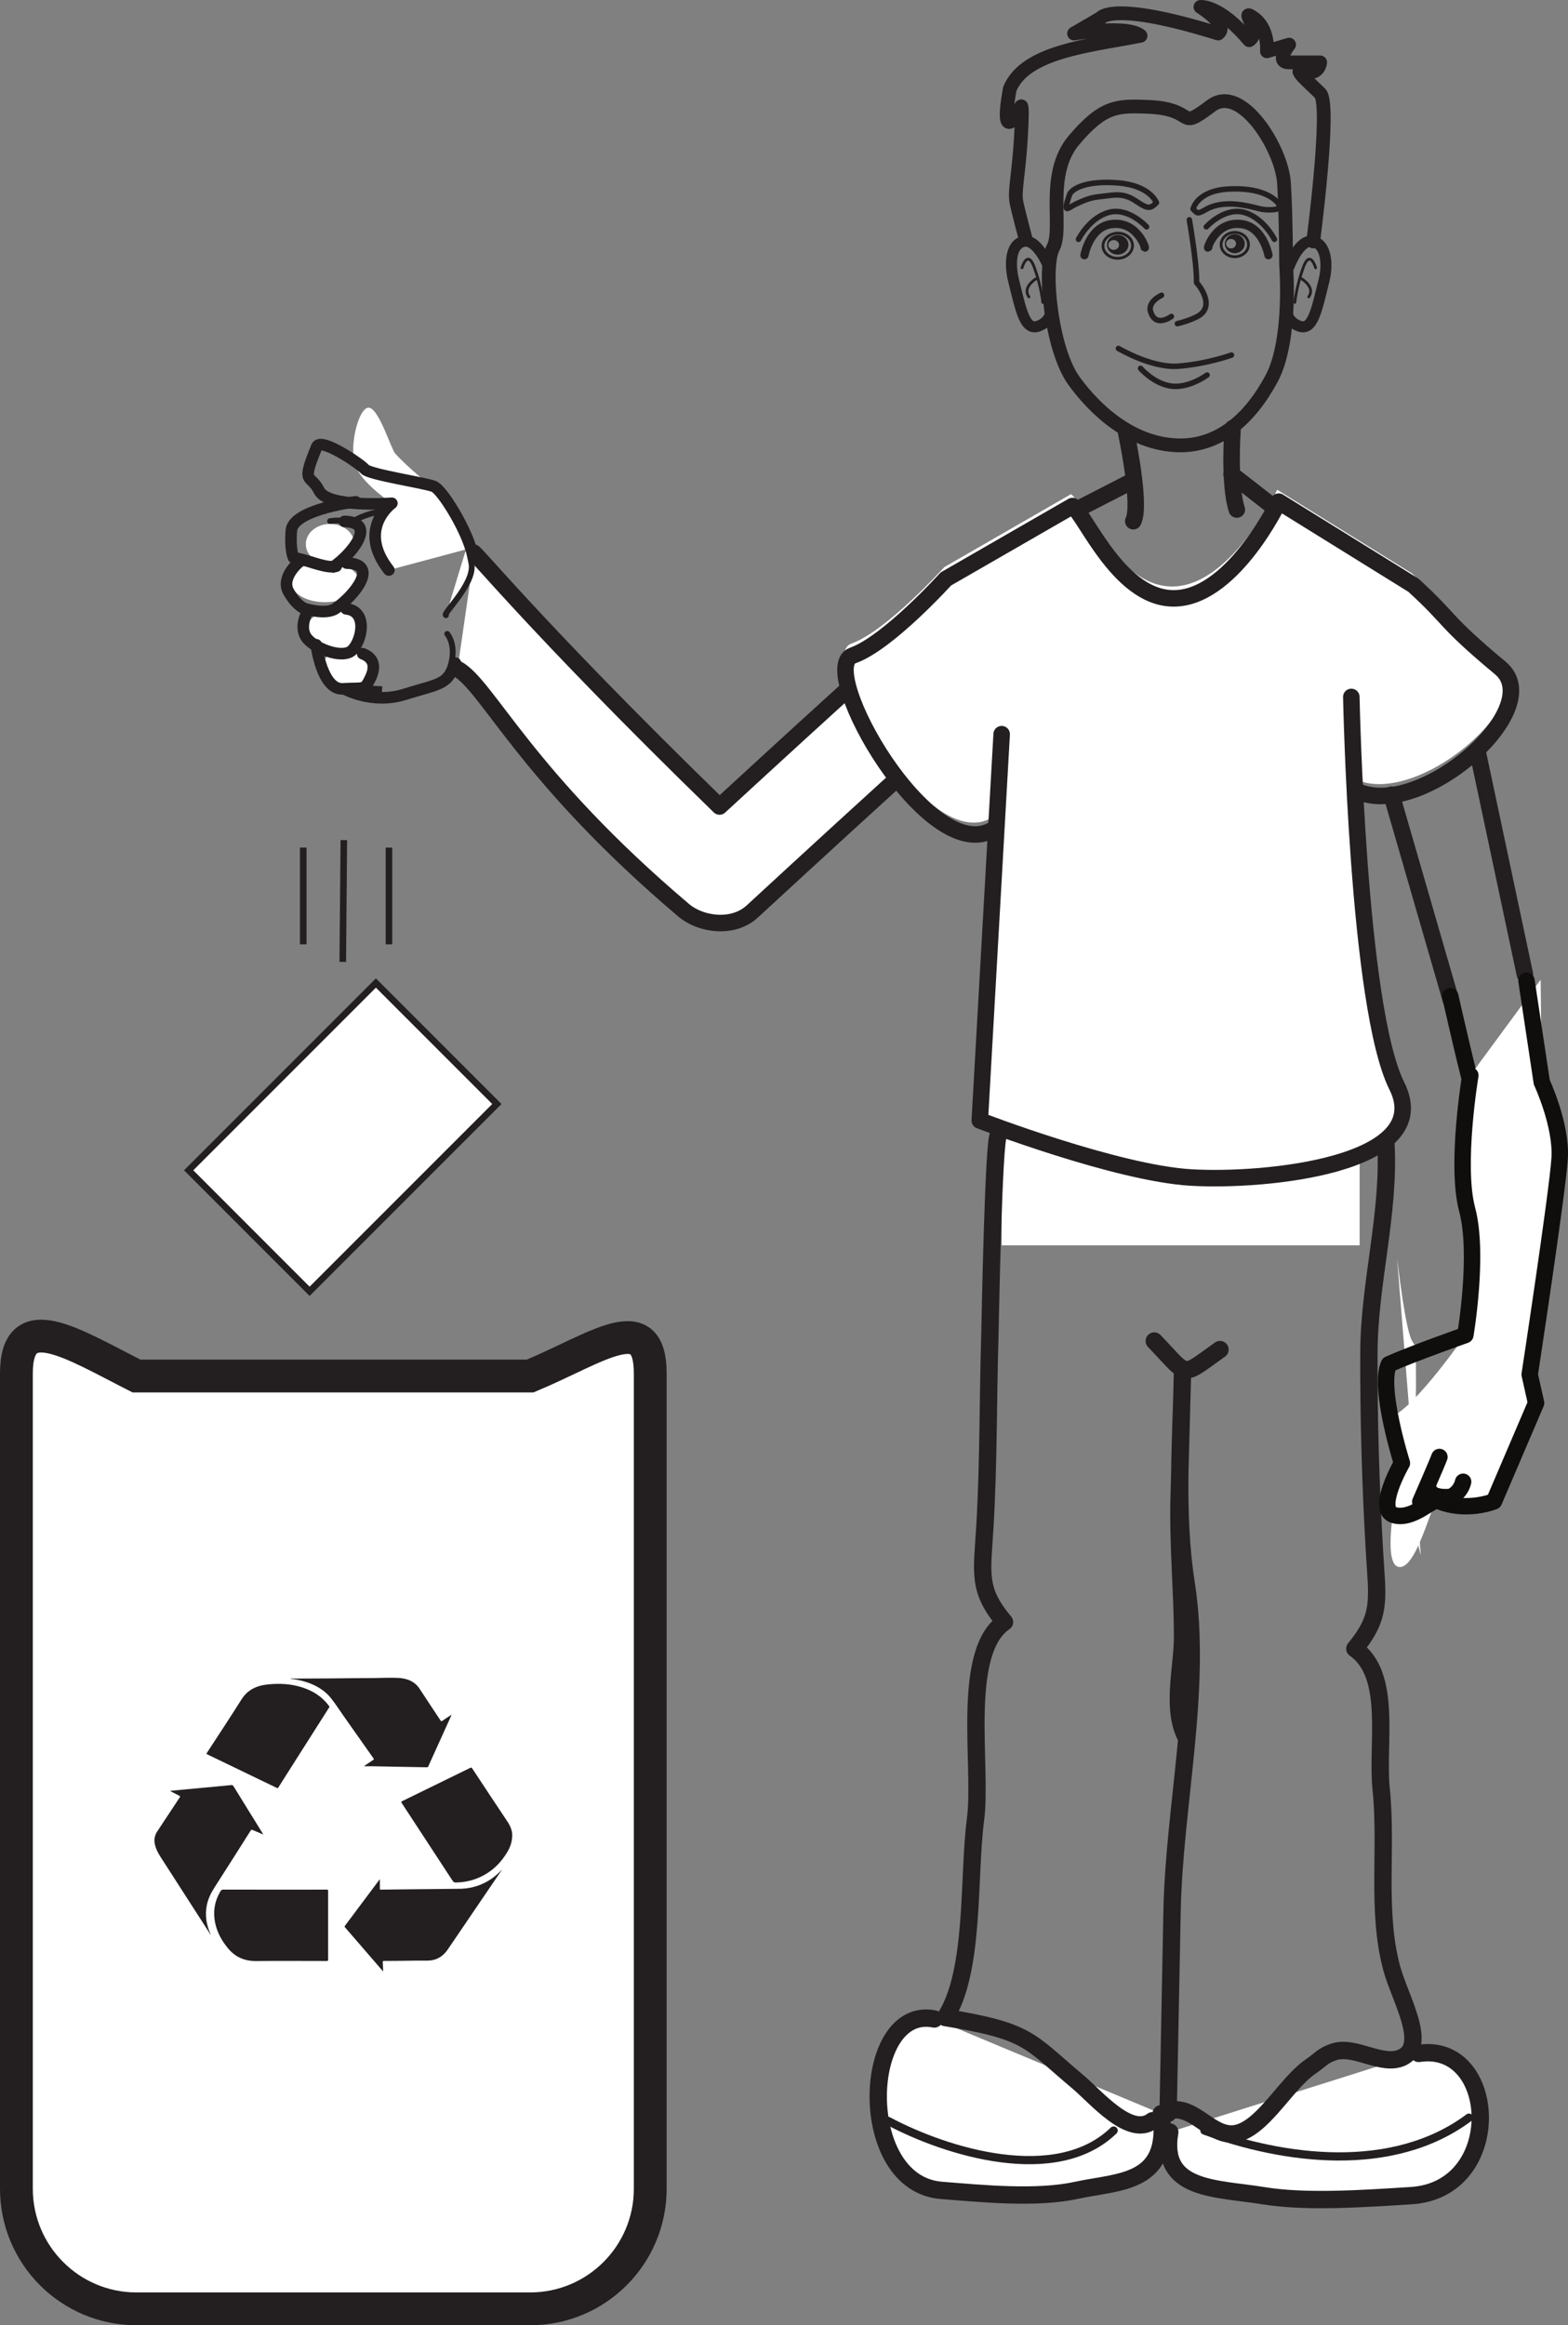 <?xml version="1.0" encoding="UTF-8"?>
<svg xmlns="http://www.w3.org/2000/svg" xmlns:xlink="http://www.w3.org/1999/xlink" width="238.984pt" height="354.31pt" viewBox="0 0 238.984 354.31" version="1.1">
<rect x="0" y="0" width="238.984" height="354.31" fill="#808080" stroke="none"/>
<defs>
<clipPath id="clip1">
  <path d="M 0 132 L 170 132 L 170 354.309 L 0 354.309 Z M 0 132 "/>
</clipPath>
<clipPath id="clip2">
  <path d="M 210 148 L 238.984 148 L 238.984 233 L 210 233 Z M 210 148 "/>
</clipPath>
</defs>
<g id="surface1">
<path style="fill:none;stroke-width:1;stroke-linecap:butt;stroke-linejoin:miter;stroke:rgb(13.73%,12.16%,12.549%);stroke-opacity:1;stroke-miterlimit:10;" d="M 0.002 -0.002 L 0.166 18.557 " transform="matrix(1,0,0,-1,52.24,146.565)"/>
<path style="fill:none;stroke-width:1;stroke-linecap:butt;stroke-linejoin:miter;stroke:rgb(13.73%,12.16%,12.549%);stroke-opacity:1;stroke-miterlimit:10;" d="M -0.002 -0.001 L -0.002 14.745 " transform="matrix(1,0,0,-1,46.221,143.893)"/>
<path style="fill:none;stroke-width:1;stroke-linecap:butt;stroke-linejoin:miter;stroke:rgb(13.73%,12.16%,12.549%);stroke-opacity:1;stroke-miterlimit:10;" d="M -0.002 -0.001 L -0.002 14.745 " transform="matrix(1,0,0,-1,59.283,143.893)"/>
<path style=" stroke:none;fill-rule:nonzero;fill:rgb(100%,100%,100%);fill-opacity:1;" d="M 99.105 333.504 C 99.105 343.613 90.914 351.809 80.801 351.809 L 20.805 351.809 C 10.695 351.809 2.5 343.613 2.5 333.504 L 2.5 209.285 C 2.5 199.176 10.789 204.59 20.805 209.672 L 80.801 209.672 C 91.125 205.352 99.105 199.176 99.105 209.285 Z M 99.105 333.504 "/>
<g clip-path="url(#clip1)" clip-rule="nonzero">
<path style="fill:none;stroke-width:5;stroke-linecap:butt;stroke-linejoin:miter;stroke:rgb(13.73%,12.16%,12.549%);stroke-opacity:1;stroke-miterlimit:10;" d="M -0.002 0.001 C -0.002 -10.108 -8.193 -18.303 -18.306 -18.303 L -78.302 -18.303 C -88.412 -18.303 -96.607 -10.108 -96.607 0.001 L -96.607 124.22 C -96.607 134.33 -88.318 128.915 -78.302 123.833 L -18.306 123.833 C -7.982 128.154 -0.002 134.33 -0.002 124.22 Z M -0.002 0.001 " transform="matrix(1,0,0,-1,99.107,333.505)"/>
</g>
<path style=" stroke:none;fill-rule:evenodd;fill:rgb(13.73%,12.16%,12.549%);fill-opacity:1;" d="M 40.133 279.535 C 39.555 279.293 39.023 279.074 38.5 278.844 C 38.355 278.781 38.293 278.797 38.211 278.922 C 36.371 281.824 34.539 284.73 32.676 287.625 C 32.137 288.461 31.727 289.32 31.531 290.266 C 31.223 291.762 31.43 293.211 32.051 294.621 C 32.074 294.668 32.117 294.715 32.098 294.801 C 31.852 294.418 31.621 294.055 31.387 293.695 C 29.09 290.121 26.793 286.547 24.488 282.977 C 24.082 282.348 23.746 281.707 23.598 280.996 C 23.453 280.312 23.566 279.664 23.969 279.059 C 25.109 277.328 26.25 275.598 27.395 273.871 C 27.48 273.746 27.473 273.691 27.324 273.621 C 26.906 273.418 26.5 273.199 26.09 272.984 C 26.035 272.957 25.969 272.941 25.934 272.879 C 26.68 272.809 27.422 272.738 28.16 272.668 C 29.062 272.586 29.969 272.496 30.875 272.414 C 31.758 272.332 32.637 272.25 33.52 272.168 C 34.07 272.113 34.621 272.066 35.172 272.008 C 35.352 271.988 35.477 271.988 35.586 272.164 C 37.055 274.559 38.539 276.945 40.016 279.332 C 40.051 279.387 40.078 279.441 40.133 279.535 "/>
<path style=" stroke:none;fill-rule:evenodd;fill:rgb(13.73%,12.16%,12.549%);fill-opacity:1;" d="M 58.363 300.363 C 57.789 299.695 57.211 299.027 56.633 298.359 C 55.285 296.801 53.941 295.238 52.59 293.684 C 52.516 293.598 52.5 293.539 52.574 293.441 C 54.312 291.121 56.047 288.801 57.785 286.477 C 57.809 286.445 57.836 286.418 57.895 286.34 L 57.895 287.02 C 57.895 287.273 57.902 287.523 57.891 287.773 C 57.887 287.902 57.934 287.938 58.074 287.934 C 59.109 287.918 60.141 287.906 61.176 287.895 C 62.293 287.883 63.41 287.871 64.523 287.859 C 65.684 287.844 66.848 287.848 68.008 287.82 C 68.766 287.801 69.523 287.824 70.281 287.797 C 72.039 287.734 73.594 287.191 74.969 286.238 C 75.555 285.828 76.059 285.352 76.535 284.844 C 76.441 284.988 76.352 285.129 76.254 285.27 C 73.703 289.02 71.156 292.773 68.605 296.52 C 68.324 296.934 68.062 297.355 67.695 297.719 C 67.016 298.387 66.18 298.75 65.141 298.746 C 63.801 298.742 62.461 298.754 61.125 298.781 C 60.258 298.793 59.391 298.801 58.523 298.797 C 58.359 298.797 58.336 298.844 58.34 298.969 C 58.367 299.434 58.383 299.895 58.398 300.355 C 58.387 300.355 58.375 300.359 58.363 300.363 "/>
<path style=" stroke:none;fill-rule:evenodd;fill:rgb(13.73%,12.16%,12.549%);fill-opacity:1;" d="M 44.281 255.773 C 44.512 255.773 44.738 255.773 44.969 255.773 C 45.992 255.77 47.02 255.762 48.047 255.758 C 49.688 255.746 51.324 255.746 52.965 255.719 C 54.367 255.695 55.773 255.707 57.176 255.688 C 58.355 255.664 59.535 255.617 60.715 255.672 C 62.113 255.738 63.254 256.246 63.98 257.367 C 65.023 258.977 66.098 260.574 67.156 262.176 C 67.23 262.289 67.277 262.305 67.402 262.219 C 67.863 261.895 68.336 261.582 68.836 261.281 C 68.727 261.52 68.617 261.762 68.512 262 C 67.43 264.387 66.352 266.766 65.273 269.152 C 65.227 269.258 65.164 269.293 65.035 269.289 C 63.48 269.258 61.926 269.234 60.367 269.203 C 59.242 269.184 58.113 269.156 56.984 269.137 C 56.512 269.129 56.031 269.137 55.555 269.137 C 55.547 269.117 55.543 269.098 55.535 269.078 C 55.617 269.02 55.695 268.965 55.777 268.91 C 56.141 268.668 56.492 268.418 56.859 268.191 C 56.992 268.109 57.012 268.055 56.922 267.93 C 55.391 265.766 53.867 263.598 52.344 261.43 C 51.734 260.559 51.16 259.668 50.5 258.828 C 49.43 257.457 47.906 256.617 46.109 256.133 C 45.512 255.977 44.902 255.879 44.281 255.816 C 44.281 255.801 44.281 255.789 44.281 255.773 "/>
<path style=" stroke:none;fill-rule:evenodd;fill:rgb(13.73%,12.16%,12.549%);fill-opacity:1;" d="M 41.887 287.934 C 44.516 287.934 47.145 287.934 49.773 287.93 C 49.953 287.926 50.012 287.957 50.012 288.125 C 50.004 291.617 50.004 295.113 50.012 298.609 C 50.012 298.777 49.953 298.805 49.773 298.805 C 46.195 298.801 42.613 298.777 39.035 298.812 C 37.18 298.832 35.801 298.141 34.746 296.867 C 33.852 295.789 33.184 294.605 32.859 293.293 C 32.418 291.492 32.637 289.766 33.637 288.129 C 33.73 287.977 33.84 287.926 34.035 287.926 C 36.652 287.934 39.27 287.934 41.887 287.934 "/>
<path style=" stroke:none;fill-rule:evenodd;fill:rgb(13.73%,12.16%,12.549%);fill-opacity:1;" d="M 78.07 279.574 C 78.07 280.672 77.762 281.473 77.293 282.246 C 76.461 283.625 75.371 284.812 73.859 285.668 C 72.637 286.359 71.301 286.758 69.844 286.836 C 69.168 286.867 69.168 286.867 68.832 286.352 C 66.297 282.473 63.762 278.594 61.219 274.719 C 61.125 274.574 61.148 274.523 61.305 274.445 C 64.766 272.762 68.219 271.074 71.668 269.379 C 71.809 269.312 71.871 269.309 71.957 269.441 C 73.746 272.152 75.535 274.867 77.344 277.566 C 77.809 278.262 78.07 278.988 78.07 279.574 "/>
<path style=" stroke:none;fill-rule:evenodd;fill:rgb(13.73%,12.16%,12.549%);fill-opacity:1;" d="M 50.223 260.078 C 50.199 260.117 50.172 260.164 50.145 260.207 C 48.734 262.43 47.32 264.652 45.906 266.875 C 44.746 268.703 43.582 270.531 42.426 272.359 C 42.355 272.477 42.305 272.492 42.176 272.426 C 38.652 270.723 35.125 269.023 31.598 267.324 C 31.465 267.262 31.457 267.211 31.531 267.098 C 33.301 264.379 35.094 261.668 36.82 258.93 C 37.699 257.531 39.047 256.848 40.785 256.668 C 42.566 256.48 44.324 256.562 46.027 257.105 C 47.691 257.633 49.059 258.512 50.047 259.812 C 50.105 259.887 50.152 259.965 50.203 260.043 C 50.211 260.051 50.215 260.062 50.223 260.078 "/>
<path style=" stroke:none;fill-rule:nonzero;fill:rgb(100%,100%,100%);fill-opacity:1;" d="M 152.668 189.758 L 152.668 156.965 L 207.223 156.965 L 207.223 189.758 "/>
<path style="fill:none;stroke-width:0.838;stroke-linecap:round;stroke-linejoin:round;stroke:rgb(13.73%,12.16%,12.549%);stroke-opacity:1;stroke-miterlimit:4;" d="M -0.002 0.001 C -0.002 0.001 -2.767 3.052 -5.791 2.189 C -8.759 1.341 -10.373 -1.901 -10.373 -1.901 " transform="matrix(1,0,0,-1,174.751,34.564)"/>
<path style="fill:none;stroke-width:1.259;stroke-linecap:round;stroke-linejoin:round;stroke:rgb(13.73%,12.16%,12.549%);stroke-opacity:1;stroke-miterlimit:4;" d="M 0 0.001 C 0.309 -0.651 -0.949 4.15 -5.156 3.513 C -8.41 3.025 -9.164 -1.21 -9.164 -1.21 " transform="matrix(1,0,0,-1,174.449,37.677)"/>
<path style="fill:none;stroke-width:0.838;stroke-linecap:round;stroke-linejoin:round;stroke:rgb(13.73%,12.16%,12.549%);stroke-opacity:1;stroke-miterlimit:4;" d="M 0 0.001 C 0 0.001 2.766 3.052 5.793 2.189 C 8.758 1.341 10.375 -1.901 10.375 -1.901 " transform="matrix(1,0,0,-1,183.859,34.564)"/>
<path style="fill:none;stroke-width:1.259;stroke-linecap:round;stroke-linejoin:round;stroke:rgb(13.73%,12.16%,12.549%);stroke-opacity:1;stroke-miterlimit:4;" d="M -0.001 0.001 C -0.305 -0.651 0.949 4.15 5.16 3.513 C 8.414 3.025 9.164 -1.21 9.164 -1.21 " transform="matrix(1,0,0,-1,184.165,37.677)"/>
<path style="fill:none;stroke-width:0.838;stroke-linecap:round;stroke-linejoin:round;stroke:rgb(13.73%,12.16%,12.549%);stroke-opacity:1;stroke-miterlimit:4;" d="M -0.001 -0.002 C 0.229 -0.232 0.827 -1.005 1.178 -1.916 C 1.612 -3.06 1.616 -4.38 -0.001 -5.185 C -1.384 -5.88 -2.943 -6.224 -2.943 -6.224 " transform="matrix(1,0,0,-1,182.392,43.092)"/>
<path style="fill:none;stroke-width:0.838;stroke-linecap:round;stroke-linejoin:round;stroke:rgb(13.73%,12.16%,12.549%);stroke-opacity:1;stroke-miterlimit:4;" d="M 0 -0.001 C 0 -0.001 -2.535 -1.919 -3.23 0.976 C -3.183 0.933 -3.601 2.175 -1.503 3.226 " transform="matrix(1,0,0,-1,178.531,48.222)"/>
<path style="fill:none;stroke-width:2.097;stroke-linecap:round;stroke-linejoin:round;stroke:rgb(13.73%,12.16%,12.549%);stroke-opacity:1;stroke-miterlimit:4;" d="M -0.001 -0.001 C -0.001 -0.001 0.952 -11.454 -2.216 -17.353 C -5.388 -23.247 -10.142 -27.833 -16.798 -27.501 C -24.869 -27.107 -30.431 -20.302 -32.33 -17.681 C -35.826 -12.864 -37.084 -0.329 -35.501 2.616 C -33.916 5.561 -36.767 13.753 -32.33 18.987 C -27.888 24.233 -25.755 24.265 -21.021 24.065 C -13.392 23.745 -16.771 20.202 -11.412 24.233 C -6.826 27.675 -0.63 17.679 -0.318 12.44 C -0.001 7.202 -0.001 -0.001 -0.001 -0.001 Z M -0.001 -0.001 " transform="matrix(1,0,0,-1,196.017,40.347)"/>
<path style="fill:none;stroke-width:2.517;stroke-linecap:round;stroke-linejoin:round;stroke:rgb(13.73%,12.16%,12.549%);stroke-opacity:1;stroke-miterlimit:4;" d="M -0.001 0.001 C -0.001 0.001 2.35 -10.968 1.081 -13.48 " transform="matrix(1,0,0,-1,171.646,65.938)"/>
<path style="fill:none;stroke-width:2.517;stroke-linecap:round;stroke-linejoin:round;stroke:rgb(13.73%,12.16%,12.549%);stroke-opacity:1;stroke-miterlimit:4;" d="M 0 -0.002 C 0 -0.002 -0.625 -8.587 0.645 -12.388 " transform="matrix(1,0,0,-1,187.863,65.252)"/>
<path style="fill:none;stroke-width:1.678;stroke-linecap:round;stroke-linejoin:round;stroke:rgb(13.73%,12.16%,12.549%);stroke-opacity:1;stroke-miterlimit:4;" d="M 0 0 C 0 0 -1.718 4.297 -3.82 3.821 C -5.921 3.34 -5.89 0.102 -5.351 -2.07 C -4.203 -6.683 -3.628 -9.863 -1.527 -9.07 C 0.575 -8.273 0.383 -6.359 0.383 -6.359 " transform="matrix(1,0,0,-1,159.82,40.61)"/>
<path style="fill:none;stroke-width:0.419;stroke-linecap:round;stroke-linejoin:round;stroke:rgb(13.73%,12.16%,12.549%);stroke-opacity:1;stroke-miterlimit:4;" d="M 0.001 -0 C 0.001 -0 0.841 2.957 1.9 -0 C 2.955 -2.961 3.165 -5.277 3.165 -5.277 " transform="matrix(1,0,0,-1,155.768,40.805)"/>
<path style="fill:none;stroke-width:0.419;stroke-linecap:round;stroke-linejoin:round;stroke:rgb(13.73%,12.16%,12.549%);stroke-opacity:1;stroke-miterlimit:4;" d="M 0 -0.001 C 0 -0.001 -2.117 -1.266 -1.058 -2.747 " transform="matrix(1,0,0,-1,157.879,42.495)"/>
<path style="fill:none;stroke-width:1.678;stroke-linecap:round;stroke-linejoin:round;stroke:rgb(13.73%,12.16%,12.549%);stroke-opacity:1;stroke-miterlimit:4;" d="M 0 0 C 0 0 1.575 4.297 3.676 3.821 C 5.782 3.34 5.891 0.102 5.344 -2.07 C 4.204 -6.683 3.625 -9.863 1.524 -9.07 C -0.57 -8.273 -0.382 -6.359 -0.382 -6.359 " transform="matrix(1,0,0,-1,196.464,40.61)"/>
<path style="fill:none;stroke-width:0.419;stroke-linecap:round;stroke-linejoin:round;stroke:rgb(13.73%,12.16%,12.549%);stroke-opacity:1;stroke-miterlimit:4;" d="M 0 -0 C 0 -0 -0.843 2.957 -1.902 -0 C -2.957 -2.961 -3.168 -5.277 -3.168 -5.277 " transform="matrix(1,0,0,-1,200.519,40.805)"/>
<path style="fill:none;stroke-width:0.419;stroke-linecap:round;stroke-linejoin:round;stroke:rgb(13.73%,12.16%,12.549%);stroke-opacity:1;stroke-miterlimit:4;" d="M -0.002 -0.001 C -0.002 -0.001 2.116 -1.266 1.057 -2.747 " transform="matrix(1,0,0,-1,198.408,42.495)"/>
<path style="fill:none;stroke-width:0.838;stroke-linecap:round;stroke-linejoin:round;stroke:rgb(13.73%,12.16%,12.549%);stroke-opacity:1;stroke-miterlimit:4;" d="M -0 -0.001 C -0 -0.001 -0.887 2.554 -5.668 2.999 C -10.454 3.441 -12.918 2.203 -13.258 1.195 C -14.309 -1.911 -13.524 -0.797 -12.227 -0.184 C -9.836 0.945 -9.407 0.804 -6.997 1.117 C -4.586 1.429 -3.641 0.562 -2.364 -0.243 C -1.083 -1.043 -0.676 -0.672 -0 -0.001 Z M -0 -0.001 " transform="matrix(1,0,0,-1,176.254,30.886)"/>
<path style="fill:none;stroke-width:0.838;stroke-linecap:round;stroke-linejoin:round;stroke:rgb(13.73%,12.16%,12.549%);stroke-opacity:1;stroke-miterlimit:4;" d="M 0 -0.001 C 0 -0.001 0.594 2.772 5.395 3.034 C 10.184 3.296 12.231 1.761 12.911 0.936 C 13.582 0.112 12.922 -0.157 11.485 -0.13 C 10.047 -0.103 9.993 0.186 7.59 0.589 C 5.196 0.995 3.278 0.675 1.961 -0.079 C 0.653 -0.829 0.657 -0.696 0 -0.001 Z M 0 -0.001 " transform="matrix(1,0,0,-1,181.843,31.839)"/>
<path style=" stroke:none;fill-rule:nonzero;fill:rgb(13.73%,12.16%,12.549%);fill-opacity:1;" d="M 185.508 54.441 L 185.617 54.441 C 185.645 54.441 185.648 54.395 185.621 54.395 L 185.516 54.395 C 185.484 54.395 185.48 54.441 185.508 54.441 "/>
<path style=" stroke:none;fill-rule:nonzero;fill:rgb(13.73%,12.16%,12.549%);fill-opacity:1;" d="M 169.77 38.074 C 169.316 38.09 168.945 37.77 168.922 37.359 C 168.906 36.941 169.262 36.594 169.715 36.582 C 170.16 36.566 170.543 36.879 170.559 37.297 C 170.574 37.707 170.219 38.055 169.77 38.074 M 170.305 35.812 C 169.395 35.848 168.691 36.539 168.719 37.363 C 168.75 38.188 169.508 38.828 170.41 38.797 C 171.316 38.766 172.02 38.07 171.992 37.246 C 171.957 36.422 171.203 35.777 170.305 35.812 "/>
<path style="fill:none;stroke-width:0.419;stroke-linecap:round;stroke-linejoin:round;stroke:rgb(13.73%,12.16%,12.549%);stroke-opacity:1;stroke-miterlimit:4;" d="M 0 -0.001 C 0.04 -1.06 -0.937 -1.95 -2.179 -1.997 C -3.417 -2.04 -4.46 -1.224 -4.5 -0.161 C -4.531 0.893 -3.562 1.788 -2.32 1.835 C -1.078 1.878 -0.039 1.058 0 -0.001 Z M 0 -0.001 " transform="matrix(1,0,0,-1,172.609,37.362)"/>
<path style=" stroke:none;fill-rule:nonzero;fill:rgb(13.73%,12.16%,12.549%);fill-opacity:1;" d="M 187.633 37.859 C 187.211 37.859 186.871 37.535 186.871 37.129 C 186.871 36.73 187.211 36.41 187.633 36.41 C 188.043 36.41 188.391 36.73 188.391 37.129 C 188.391 37.535 188.043 37.859 187.633 37.859 M 188.199 35.68 C 187.363 35.68 186.684 36.328 186.684 37.129 C 186.684 37.934 187.363 38.582 188.199 38.582 C 189.031 38.582 189.715 37.934 189.715 37.129 C 189.715 36.328 189.031 35.68 188.199 35.68 "/>
<path style="fill:none;stroke-width:0.419;stroke-linecap:round;stroke-linejoin:round;stroke:rgb(13.73%,12.16%,12.549%);stroke-opacity:1;stroke-miterlimit:4;" d="M -0.001 -0.001 C -0.001 -1.024 -0.934 -1.852 -2.086 -1.852 C -3.235 -1.852 -4.172 -1.024 -4.172 -0.001 C -4.172 1.027 -3.235 1.859 -2.086 1.859 C -0.934 1.859 -0.001 1.027 -0.001 -0.001 Z M -0.001 -0.001 " transform="matrix(1,0,0,-1,190.286,37.269)"/>
<path style="fill:none;stroke-width:0.838;stroke-linecap:round;stroke-linejoin:round;stroke:rgb(13.73%,12.16%,12.549%);stroke-opacity:1;stroke-miterlimit:4;" d="M -0.001 0.001 C -0.001 0.001 -3.716 -1.35 -8.107 -1.69 C -12.166 -2.002 -17.228 1.013 -17.228 1.013 " transform="matrix(1,0,0,-1,187.693,54.107)"/>
<path style="fill:none;stroke-width:0.838;stroke-linecap:round;stroke-linejoin:round;stroke:rgb(13.73%,12.16%,12.549%);stroke-opacity:1;stroke-miterlimit:4;" d="M -0.002 -0.001 C -0.002 -0.001 -2.724 -2.024 -5.412 -1.692 C -8.111 -1.353 -10.142 1.015 -10.142 1.015 " transform="matrix(1,0,0,-1,183.978,57.147)"/>
<path style="fill:none;stroke-width:0.838;stroke-linecap:round;stroke-linejoin:round;stroke:rgb(13.73%,12.16%,12.549%);stroke-opacity:1;stroke-miterlimit:4;" d="M 0.001 -0 C 0.001 -0 1.142 -6.606 1.095 -9.379 " transform="matrix(1,0,0,-1,181.272,33.496)"/>
<path style="fill:none;stroke-width:2.097;stroke-linecap:round;stroke-linejoin:round;stroke:rgb(13.73%,12.16%,12.549%);stroke-opacity:1;stroke-miterlimit:4;" d="M 0.001 0.001 C 0.001 0.001 2.751 20.868 1.064 22.556 C -0.627 24.247 -3.499 26.61 -1.307 25.935 C 0.892 25.259 1.064 27.286 1.064 27.286 L -3.67 27.286 C -5.866 27.286 -3.67 29.989 -3.67 29.989 L -7.049 28.974 C -7.049 28.974 -6.706 32.352 -9.073 34.044 C -11.444 35.735 -7.725 32.017 -9.749 30.661 C -14.315 36.071 -17.182 35.735 -17.182 35.735 C -17.182 35.735 -12.792 33.032 -14.483 31.681 C -30.702 36.751 -32.389 34.044 -32.389 34.044 L -36.444 31.681 C -36.444 31.681 -28.334 33.032 -26.311 31.341 C -34.077 29.817 -43.881 28.974 -46.245 23.235 C -47.936 13.77 -44.549 20.528 -44.549 20.528 C -44.549 20.528 -44.217 21.544 -44.549 15.798 C -44.893 10.052 -45.565 7.688 -45.233 5.997 C -44.893 4.313 -43.881 0.595 -43.881 0.595 " transform="matrix(1,0,0,-1,200.147,36.79)"/>
<path style="fill:none;stroke-width:2.517;stroke-linecap:round;stroke-linejoin:round;stroke:rgb(13.73%,12.16%,12.549%);stroke-opacity:1;stroke-miterlimit:4;" d="M -0.001 -0.001 L 7.746 3.976 " transform="matrix(1,0,0,-1,164.462,77.472)"/>
<path style="fill:none;stroke-width:2.517;stroke-linecap:round;stroke-linejoin:round;stroke:rgb(13.73%,12.16%,12.549%);stroke-opacity:1;stroke-miterlimit:4;" d="M 0 0.002 C 0.598 -0.397 6.161 -4.772 6.161 -4.772 " transform="matrix(1,0,0,-1,187.707,72.303)"/>
<path style="fill-rule:nonzero;fill:rgb(100%,100%,100%);fill-opacity:1;stroke-width:2.517;stroke-linecap:round;stroke-linejoin:round;stroke:rgb(13.73%,12.16%,12.549%);stroke-opacity:1;stroke-miterlimit:4;" d="M -0.001 -0.002 C -1.368 2.252 8.429 -10.283 37.406 -38.455 C 74.371 -4.419 75.999 -3.818 77.761 -3.228 C 81.542 -1.966 85.214 -4.044 86.714 -7.74 C 88.218 -11.439 86.14 -15.853 82.55 -17.584 L 84.132 -16.822 C 81.355 -18.798 60.562 -37.681 42.402 -54.443 C 39.441 -57.169 34.527 -56.447 31.98 -54.298 C 7.843 -33.877 2.054 -20.025 -2.528 -17.502 " transform="matrix(1,0,0,-1,72.262,84.436)"/>
<path style="fill:none;stroke-width:0.882;stroke-linecap:round;stroke-linejoin:round;stroke:rgb(13.73%,12.16%,12.549%);stroke-opacity:1;stroke-miterlimit:4;" d="M -0.002 0 C 0.881 3.086 -0.56 4.7 -0.56 4.7 " transform="matrix(1,0,0,-1,68.72,101.286)"/>
<path style="fill:none;stroke-width:1.763;stroke-linecap:round;stroke-linejoin:round;stroke:rgb(13.73%,12.16%,12.549%);stroke-opacity:1;stroke-miterlimit:4;" d="M 0.002 -0 C 0.002 -0 4.314 -2.508 9.361 -0.914 C 14.404 0.668 15.822 0.5 16.811 3.383 C 16.936 3.742 17.045 3.508 17.096 3.844 " transform="matrix(1,0,0,-1,52.322,104.887)"/>
<path style="fill-rule:nonzero;fill:rgb(100%,100%,100%);fill-opacity:1;stroke-width:0.882;stroke-linecap:round;stroke-linejoin:round;stroke:rgb(13.73%,12.16%,12.549%);stroke-opacity:1;stroke-miterlimit:4;" d="M 0.001 0 C -0.612 0.145 4.271 4.625 3.919 7.704 C 3.857 8.215 3.412 10.125 3.251 10.672 " transform="matrix(1,0,0,-1,67.967,93.746)"/>
<path style="fill:none;stroke-width:0.882;stroke-linecap:round;stroke-linejoin:round;stroke:rgb(13.73%,12.16%,12.549%);stroke-opacity:1;stroke-miterlimit:4;" d="M 0.002 0 C -0.561 0.348 -4.033 -0.769 -4.584 -1.281 C -5.131 -1.796 -6.256 -1.105 -8.479 -1.437 " transform="matrix(1,0,0,-1,58.787,77.969)"/>
<path style=" stroke:none;fill-rule:nonzero;fill:rgb(100%,100%,100%);fill-opacity:1;" d="M 205.727 118.266 C 215.094 124.281 236.004 106.289 228.434 99.977 C 219.586 92.602 221.223 92.871 215.188 87.363 L 194.656 74.629 C 194.656 74.629 187.973 88.68 179.281 89.344 C 170.586 90.016 165.234 76.637 163.23 75.301 L 143.922 86.418 C 143.922 86.418 135.094 96.191 129.734 98.082 C 124.098 100.074 141.402 130.566 151.176 124.57 "/>
<path style="fill:none;stroke-width:2.517;stroke-linecap:round;stroke-linejoin:round;stroke:rgb(13.73%,12.16%,12.549%);stroke-opacity:1;stroke-miterlimit:4;" d="M 0 -0.001 C 9.364 -6.02 30.274 11.98 22.704 18.289 C 13.856 25.66 15.489 25.39 9.457 30.902 L -11.07 43.632 C -11.07 43.632 -17.757 29.585 -26.449 28.917 C -35.14 28.246 -40.496 41.624 -42.5 42.964 L -61.804 31.847 C -61.804 31.847 -70.636 22.07 -75.996 20.183 C -81.628 18.191 -64.328 -12.301 -54.55 -6.305 " transform="matrix(1,0,0,-1,205.96,120.07)"/>
<path style="fill-rule:nonzero;fill:rgb(100%,100%,100%);fill-opacity:1;stroke-width:2.517;stroke-linecap:round;stroke-linejoin:round;stroke:rgb(13.73%,12.16%,12.549%);stroke-opacity:1;stroke-miterlimit:4;" d="M 0 0.002 C 0 0.002 0.922 -47.24 6.938 -59.283 C 12.957 -71.322 -13.078 -73.897 -24.441 -73.225 C -35.808 -72.557 -56.628 -64.533 -56.628 -64.533 L -53.293 -5.674 " transform="matrix(1,0,0,-1,205.96,106.197)"/>
<path style="fill:none;stroke-width:1.678;stroke-linecap:butt;stroke-linejoin:round;stroke:rgb(13.73%,12.16%,12.549%);stroke-opacity:1;stroke-miterlimit:4;" d="M -0.002 0 L 5.479 -0.293 " transform="matrix(1,0,0,-1,52.732,105.125)"/>
<path style=" stroke:none;fill-rule:nonzero;fill:rgb(100%,100%,100%);fill-opacity:1;" d="M 71.754 83.523 C 70.684 79.996 67.332 74.59 66.113 74.113 C 64.738 73.574 60.891 69.895 60.223 69.09 C 59.551 68.293 57.633 61.848 56.074 62.125 C 54.504 62.402 53.031 68.695 54.336 71.355 C 55.641 74.02 59.727 76.688 59.727 76.688 C 59.727 76.688 54.32 80.566 59.27 86.863 "/>
<path style="fill:none;stroke-width:1.763;stroke-linecap:round;stroke-linejoin:round;stroke:rgb(13.73%,12.16%,12.549%);stroke-opacity:1;stroke-miterlimit:4;" d="M -0.001 -0.001 C -1.072 3.527 -4.423 8.933 -5.642 9.41 C -7.017 9.949 -15.478 11.222 -16.142 12.023 C -16.814 12.82 -22.869 16.933 -23.47 15.464 C -25.943 9.464 -24.423 11.421 -23.119 8.761 C -21.81 6.101 -12.029 6.835 -12.029 6.835 C -12.029 6.835 -17.435 2.956 -12.486 -3.34 " transform="matrix(1,0,0,-1,71.755,83.523)"/>
<path style="fill:none;stroke-width:2.517;stroke-linecap:round;stroke-linejoin:round;stroke:rgb(13.73%,12.16%,12.549%);stroke-opacity:1;stroke-miterlimit:4;" d="M -0.001 -0.001 L 9.054 -31.286 " transform="matrix(1,0,0,-1,212.079,121.089)"/>
<path style=" stroke:none;fill-rule:nonzero;fill:rgb(100%,100%,100%);fill-opacity:1;" d="M 54.711 88.68 C 54.711 90.379 52.391 91.758 49.527 91.758 C 46.66 91.758 44.34 90.379 44.34 88.68 C 44.34 86.977 46.66 85.594 49.527 85.594 C 52.391 85.594 54.711 86.977 54.711 88.68 "/>
<path style=" stroke:none;fill-rule:nonzero;fill:rgb(100%,100%,100%);fill-opacity:1;" d="M 55.031 96.188 C 55.031 97.891 53.137 99.266 50.801 99.266 C 48.469 99.266 46.578 97.891 46.578 96.188 C 46.578 94.488 48.469 93.105 50.801 93.105 C 53.137 93.105 55.031 94.488 55.031 96.188 "/>
<path style=" stroke:none;fill-rule:nonzero;fill:rgb(100%,100%,100%);fill-opacity:1;" d="M 56.57 101.797 C 56.57 103.496 54.914 104.875 52.871 104.875 C 50.828 104.875 49.172 103.496 49.172 101.797 C 49.172 100.094 50.828 98.715 52.871 98.715 C 54.914 98.715 56.57 100.094 56.57 101.797 "/>
<path style=" stroke:none;fill-rule:nonzero;fill:rgb(100%,100%,100%);fill-opacity:1;" d="M 54.004 82.914 C 54.004 84.617 52.352 85.996 50.309 85.996 C 48.266 85.996 46.609 84.617 46.609 82.914 C 46.609 81.215 48.266 79.836 50.309 79.836 C 52.352 79.836 54.004 81.215 54.004 82.914 "/>
<path style="fill:none;stroke-width:2.517;stroke-linecap:round;stroke-linejoin:round;stroke:rgb(13.73%,12.16%,12.549%);stroke-opacity:1;stroke-miterlimit:4;" d="M 0.001 0 L 7.169 -33.75 " transform="matrix(1,0,0,-1,225.249,114.739)"/>
<path style="fill:none;stroke-width:1.763;stroke-linecap:round;stroke-linejoin:round;stroke:rgb(13.73%,12.16%,12.549%);stroke-opacity:1;stroke-miterlimit:4;" d="M 0.001 -0.001 C 2.802 1.914 6.806 6.8 1.697 6.925 " transform="matrix(1,0,0,-1,50.795,86.378)"/>
<path style="fill:none;stroke-width:2.642;stroke-linecap:round;stroke-linejoin:round;stroke:rgb(13.73%,12.16%,12.549%);stroke-opacity:1;stroke-miterlimit:4;" d="M 0 -0.002 C 2.333 -2.423 3.379 -3.798 4.317 -4.228 C 5.536 -4.795 6.567 -3.74 10.016 -1.306 " transform="matrix(1,0,0,-1,175.925,204.334)"/>
<path style="fill:none;stroke-width:2.642;stroke-linecap:round;stroke-linejoin:round;stroke:rgb(13.73%,12.16%,12.549%);stroke-opacity:1;stroke-miterlimit:4;" d="M -0.001 -0.001 C -2.157 4.374 -0.395 10.495 -0.426 15.358 C -0.469 22.35 -1.141 29.307 -0.954 36.315 C -0.778 42.85 -0.602 49.385 -0.426 55.924 C -0.637 44.987 -1.547 33.889 0.124 23.186 C 2.617 7.245 -1.719 -10.599 -2.032 -26.787 C -2.239 -37.033 -2.438 -47.291 -2.633 -57.537 " transform="matrix(1,0,0,-1,180.668,264.487)"/>
<path style="fill-rule:nonzero;fill:rgb(100%,100%,100%);fill-opacity:1;stroke-width:2.642;stroke-linecap:round;stroke-linejoin:round;stroke:rgb(13.73%,12.16%,12.549%);stroke-opacity:1;stroke-miterlimit:4;" d="M -0.001 0 C -11.055 2.235 -12.102 -25.07 1.078 -26.117 C 7.312 -26.609 15.539 -27.433 21.609 -26.117 C 28.136 -24.695 35.992 -25.253 34.574 -14.433 " transform="matrix(1,0,0,-1,142.403,307.641)"/>
<path style="fill-rule:nonzero;fill:rgb(100%,100%,100%);fill-opacity:1;stroke-width:2.642;stroke-linecap:round;stroke-linejoin:round;stroke:rgb(13.73%,12.16%,12.549%);stroke-opacity:1;stroke-miterlimit:4;" d="M 0.001 0 C 12.134 1.86 13.287 -20.812 -1.186 -21.675 C -8.022 -22.093 -17.053 -22.773 -23.713 -21.675 C -30.877 -20.5 -39.499 -20.961 -37.94 -11.98 " transform="matrix(1,0,0,-1,216.229,312.887)"/>
<path style="fill:none;stroke-width:2.642;stroke-linecap:round;stroke-linejoin:round;stroke:rgb(13.73%,12.16%,12.549%);stroke-opacity:1;stroke-miterlimit:4;" d="M -0.001 0.001 C -0.779 0.001 -1.298 -29.116 -1.349 -30.932 C -1.626 -40.467 -1.533 -50.112 -2.095 -59.628 C -2.521 -66.78 -3.263 -69.268 0.889 -74.21 C -5.841 -78.846 -2.462 -96.28 -3.529 -104.311 C -4.681 -113.01 -3.572 -127.362 -8.126 -134.471 C 4.721 -136.588 4.479 -137.897 12.073 -144.264 C 14.834 -146.585 20.022 -152.838 23.452 -150.194 " transform="matrix(1,0,0,-1,152.208,172.951)"/>
<path style="fill:none;stroke-width:2.642;stroke-linecap:round;stroke-linejoin:round;stroke:rgb(13.73%,12.16%,12.549%);stroke-opacity:1;stroke-miterlimit:4;" d="M -0.002 0.002 C 0.565 -10.775 -2.556 -21.229 -2.599 -31.787 C -2.646 -41.815 -2.334 -52.111 -1.755 -62.115 C -1.33 -69.393 -0.595 -71.936 -4.744 -76.959 C 1.026 -81.014 -1.451 -91.467 -0.732 -98.354 C 0.202 -107.326 -1.474 -116.869 0.858 -125.592 C 2.092 -130.186 6.436 -137.315 2.502 -139.229 C -0.56 -140.713 -4.712 -137.318 -7.955 -138.4 C -9.638 -138.963 -9.865 -139.522 -11.439 -140.6 C -15.08 -143.076 -18.357 -149.357 -22.259 -150.686 C -26.162 -152.01 -28.669 -146.936 -32.416 -147.232 " transform="matrix(1,0,0,-1,211.24,174.256)"/>
<path style="fill:none;stroke-width:1.251;stroke-linecap:round;stroke-linejoin:round;stroke:rgb(13.73%,12.16%,12.549%);stroke-opacity:1;stroke-miterlimit:4;" d="M 0.001 -0.002 C 8.947 -4.775 25.673 -9.92 34.388 -1.474 " transform="matrix(1,0,0,-1,135.342,323.166)"/>
<path style="fill:none;stroke-width:1.251;stroke-linecap:round;stroke-linejoin:round;stroke:rgb(13.73%,12.16%,12.549%);stroke-opacity:1;stroke-miterlimit:4;" d="M 0.001 0 C 12.021 -4.449 28.689 -6.722 40.318 1.965 " transform="matrix(1,0,0,-1,183.569,324.641)"/>
<path style="fill:none;stroke-width:2.503;stroke-linecap:round;stroke-linejoin:round;stroke:rgb(6.294%,5.768%,5.058%);stroke-opacity:1;stroke-miterlimit:4;" d="M -0.001 0.002 C -0.001 0.002 2.937 -12.986 3.519 -14.467 " transform="matrix(1,0,0,-1,221.036,151.787)"/>
<path style=" stroke:none;fill-rule:nonzero;fill:rgb(100%,100%,100%);fill-opacity:1;" d="M 216.555 236.996 C 213.832 227.008 215.797 220.57 215.816 211.238 C 215.84 198.289 215.5 212.805 212.945 191.844 "/>
<path style="fill:none;stroke-width:1.763;stroke-linecap:round;stroke-linejoin:round;stroke:rgb(13.73%,12.16%,12.549%);stroke-opacity:1;stroke-miterlimit:4;" d="M -0 -0.002 C -1.316 -0.119 -9.539 -1.404 -9.801 -4.345 C -10.055 -7.287 -9.484 -8.482 -9.484 -8.482 C -9.484 -8.482 -9.176 -8.56 -8.676 -8.67 C -6.688 -9.111 -4.426 -10.166 -2.977 -9.818 " transform="matrix(1,0,0,-1,54.211,76.467)"/>
<path style=" stroke:none;fill-rule:nonzero;fill:rgb(100%,100%,100%);fill-opacity:1;" d="M 234.816 149.285 L 234.984 164.898 C 234.984 164.898 238.02 171.391 237.711 176.477 C 237.398 181.57 233.141 209.445 233.141 209.445 L 234.117 213.785 L 227.707 228.766 C 227.707 228.766 223.48 230.512 219.129 228.668 C 218.328 228.32 215.902 239.586 213.059 238.73 C 210.223 237.867 213.668 222.945 213.668 222.945 C 213.668 222.945 210.637 219.262 212.305 215.754 C 215.879 214.152 223.34 203.426 223.34 203.426 C 223.34 203.426 225.441 191.113 223.617 184.324 C 221.801 177.539 224.098 163.855 224.098 163.855 "/>
<g clip-path="url(#clip2)" clip-rule="nonzero">
<path style="fill:none;stroke-width:2.503;stroke-linecap:round;stroke-linejoin:round;stroke:rgb(6.294%,5.768%,5.058%);stroke-opacity:1;stroke-miterlimit:4;" d="M 0 -0.001 L 2.329 -15.466 C 2.329 -15.466 5.364 -21.954 5.055 -27.044 C 4.743 -32.138 0.489 -60.009 0.489 -60.009 L 1.461 -64.353 L -4.949 -79.333 C -4.949 -79.333 -9.175 -81.079 -13.527 -79.235 C -14.328 -78.888 -17.375 -82.274 -20.21 -81.423 C -23.05 -80.56 -18.988 -73.513 -18.988 -73.513 C -18.988 -73.513 -22.632 -61.95 -20.968 -58.442 C -17.394 -56.841 -9.316 -53.993 -9.316 -53.993 C -9.316 -53.993 -7.214 -41.685 -9.039 -34.892 C -10.855 -28.106 -8.558 -14.427 -8.558 -14.427 " transform="matrix(1,0,0,-1,232.656,149.433)"/>
</g>
<path style="fill-rule:nonzero;fill:rgb(100%,100%,100%);fill-opacity:1;stroke-width:2.503;stroke-linecap:round;stroke-linejoin:round;stroke:rgb(6.294%,5.768%,5.058%);stroke-opacity:1;stroke-miterlimit:4;" d="M 0.001 0 C -0.315 -0.886 -2.917 -6.832 -2.917 -6.832 " transform="matrix(1,0,0,-1,219.385,222.008)"/>
<path style="fill-rule:nonzero;fill:rgb(100%,100%,100%);fill-opacity:1;stroke-width:2.503;stroke-linecap:round;stroke-linejoin:round;stroke:rgb(6.294%,5.768%,5.058%);stroke-opacity:1;stroke-miterlimit:4;" d="M 0.001 -0.001 C -0.448 -1.805 -1.893 -2.305 -1.893 -2.305 C -1.893 -2.305 -4.503 -2.641 -5.116 -1.391 " transform="matrix(1,0,0,-1,222.999,225.781)"/>
<path style="fill:none;stroke-width:1.763;stroke-linecap:round;stroke-linejoin:round;stroke:rgb(13.73%,12.16%,12.549%);stroke-opacity:1;stroke-miterlimit:4;" d="M -0.001 0.002 C -0.001 0.002 -1.38 -2.201 -0.376 -3.94 C 0.627 -5.678 5.292 -7.518 6.745 -6.014 C 8.198 -4.518 9.143 -0.092 5.799 0.26 " transform="matrix(1,0,0,-1,46.962,93.033)"/>
<path style="fill:none;stroke-width:1.763;stroke-linecap:round;stroke-linejoin:round;stroke:rgb(13.73%,12.16%,12.549%);stroke-opacity:1;stroke-miterlimit:4;" d="M -0.001 -0.001 C -0.001 -0.001 0.854 -6.907 4.054 -6.715 C 7.249 -6.516 7.288 -7.032 8.206 -5.18 C 9.124 -3.329 8.792 -2.032 7.077 -1.36 " transform="matrix(1,0,0,-1,48.2,98.246)"/>
<path style="fill:none;stroke-width:1.763;stroke-linecap:round;stroke-linejoin:round;stroke:rgb(13.73%,12.16%,12.549%);stroke-opacity:1;stroke-miterlimit:4;" d="M -0.001 0.002 C -0.001 0.002 -2.938 -2.361 -1.645 -4.596 C -0.36 -6.826 0.824 -7.147 0.824 -7.147 C 0.824 -7.147 4.003 -8.154 5.507 -7.131 C 8.312 -5.217 12.316 -0.33 7.199 -0.205 " transform="matrix(1,0,0,-1,45.641,85.596)"/>
<path style="fill-rule:nonzero;fill:rgb(100%,100%,100%);fill-opacity:1;stroke-width:1;stroke-linecap:butt;stroke-linejoin:miter;stroke:rgb(13.73%,12.16%,12.549%);stroke-opacity:1;stroke-miterlimit:10;" d="M -0.002 0 L 28.541 28.539 L 10.104 46.977 L -18.435 18.438 Z M -0.002 0 " transform="matrix(1,0,0,-1,47.189,196.762)"/>
</g>
</svg>
